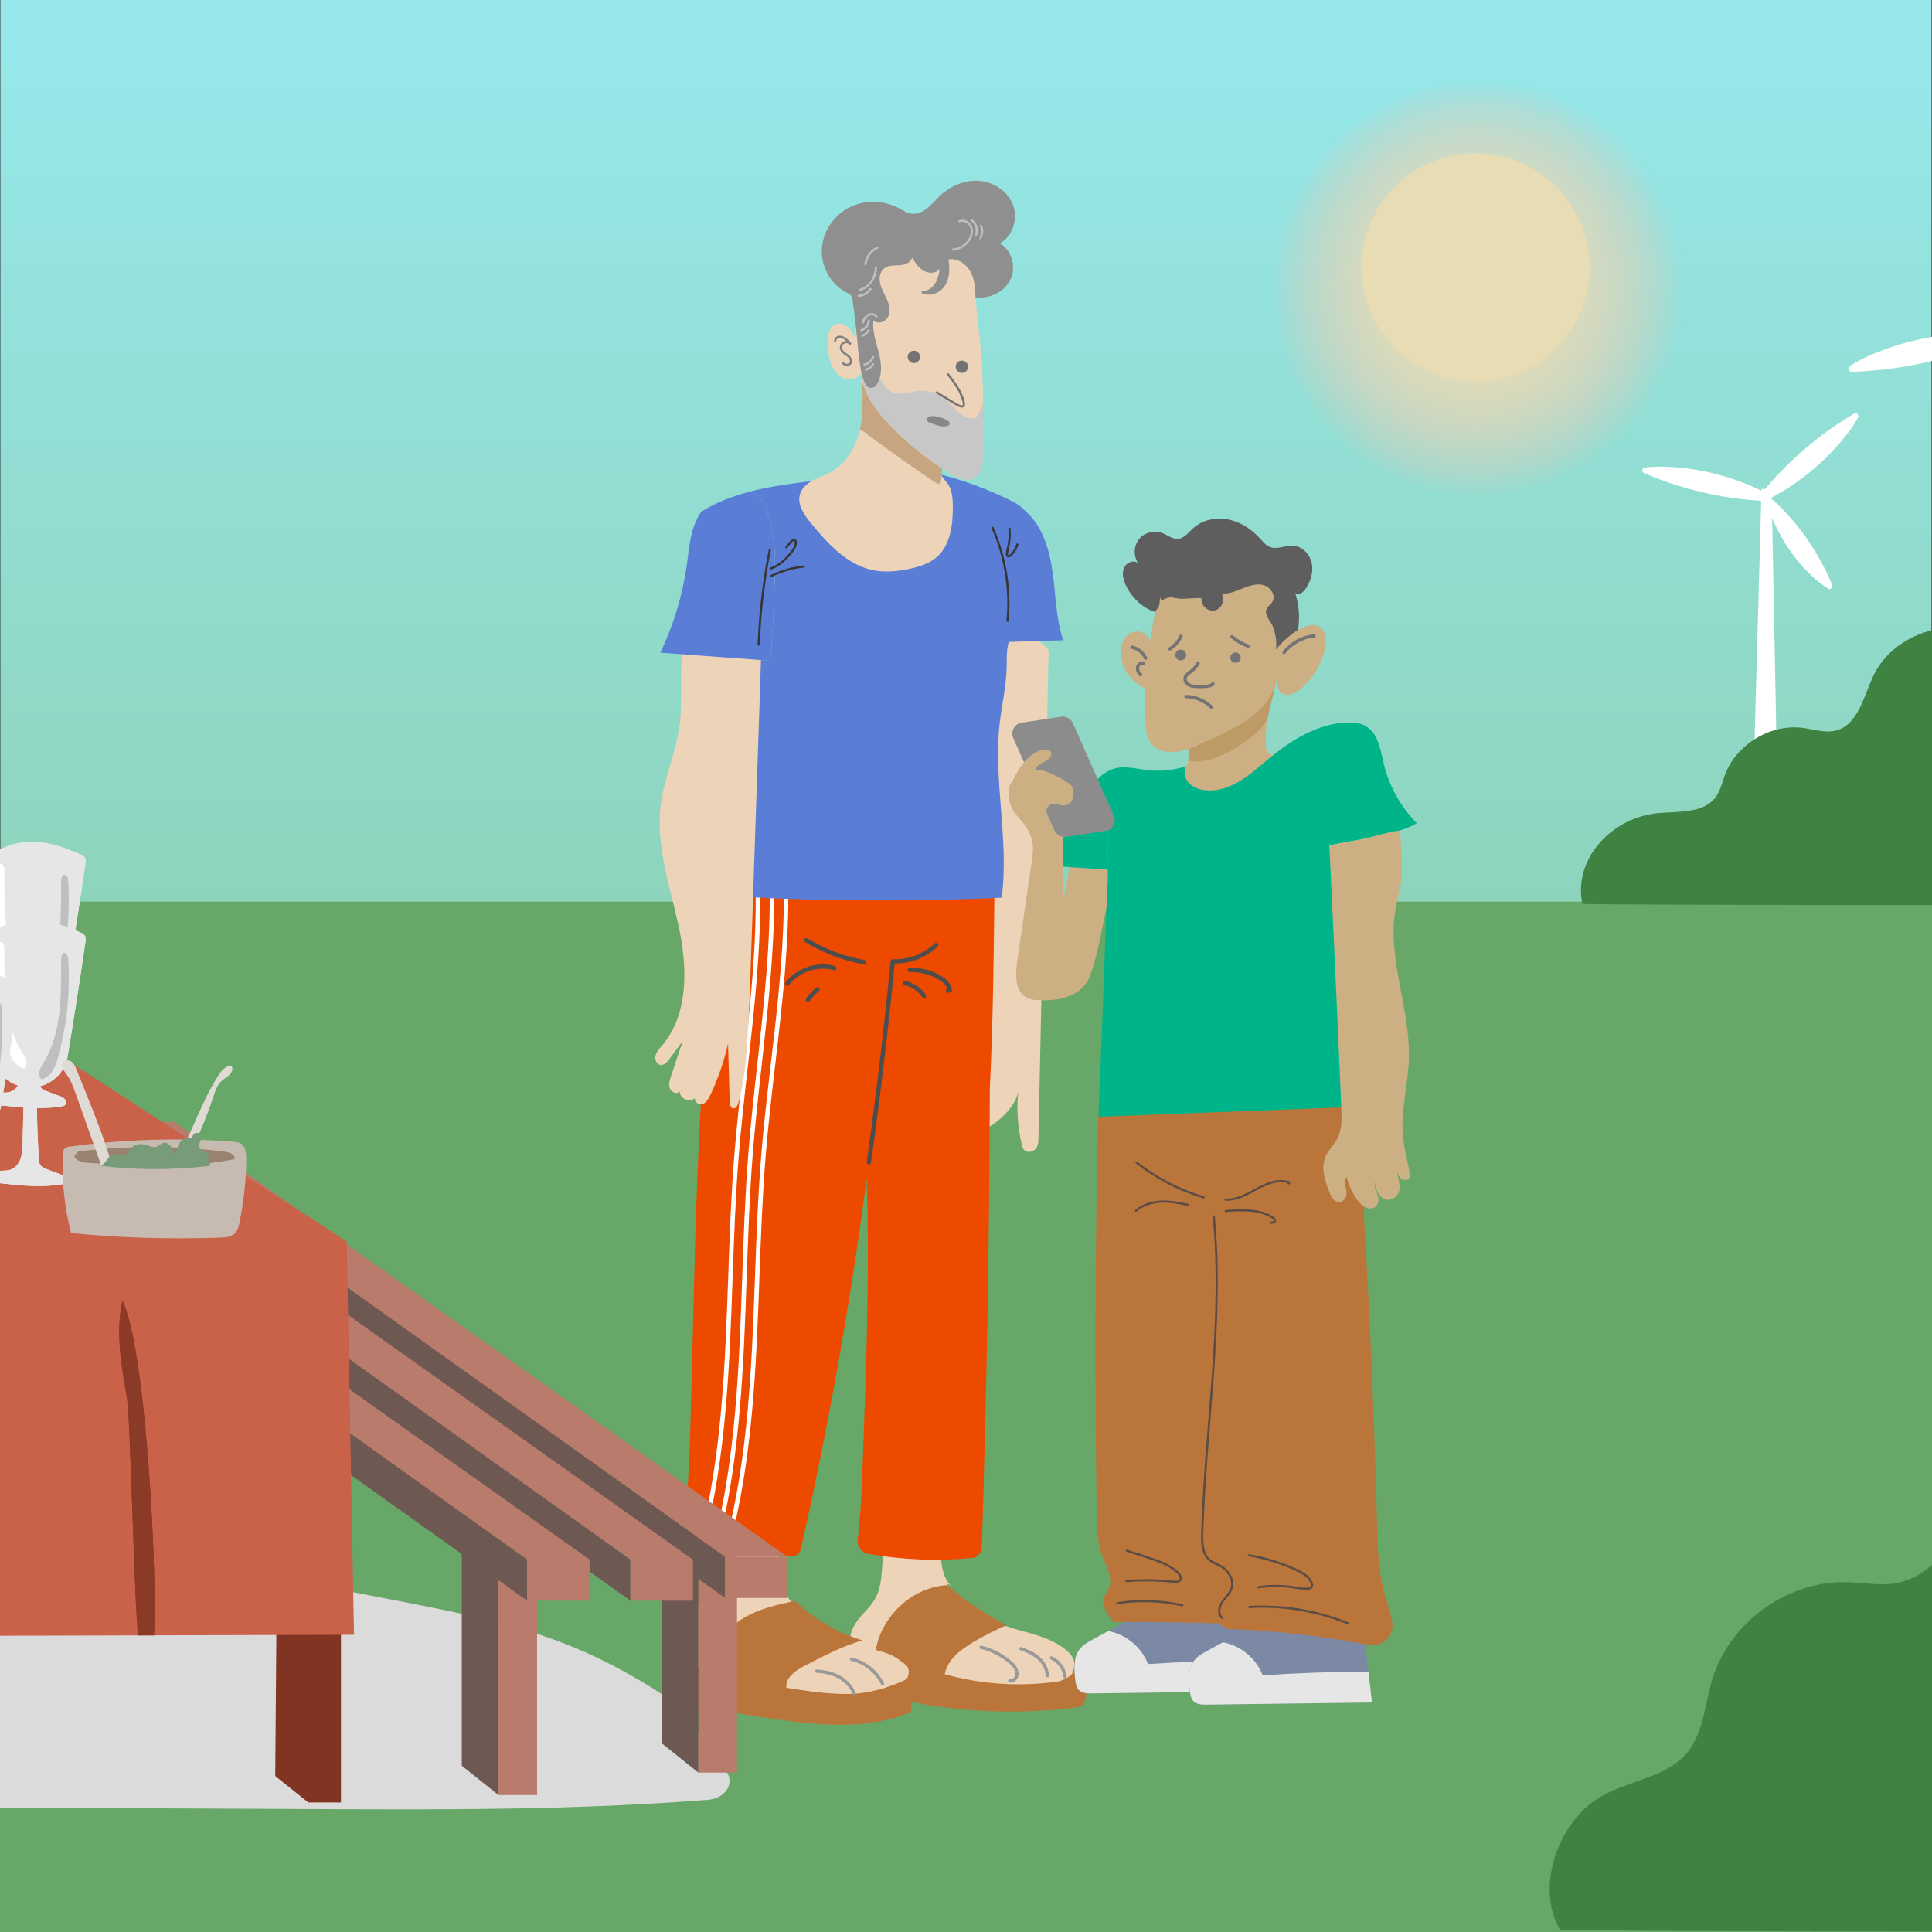 <svg xmlns="http://www.w3.org/2000/svg" xmlns:xlink="http://www.w3.org/1999/xlink" viewBox="0 0 1440 1440"><rect x="0" y="0" width="1440" height="1440" fill="#333333" stroke="none"/><defs><style>      .cls-1 {        fill: #dbdbdb;        mix-blend-mode: multiply;      }      .cls-1, .cls-2, .cls-3, .cls-4, .cls-5, .cls-6, .cls-7, .cls-8, .cls-9, .cls-10, .cls-11, .cls-12, .cls-13, .cls-14, .cls-15, .cls-16, .cls-17, .cls-18, .cls-19, .cls-20, .cls-21, .cls-22, .cls-23, .cls-24, .cls-25, .cls-26, .cls-27, .cls-28, .cls-29, .cls-30, .cls-31, .cls-32, .cls-33 {        stroke-width: 0px;      }      .cls-2 {        fill: url(#linear-gradient);      }      .cls-3 {        fill: url(#radial-gradient);      }      .cls-34, .cls-35, .cls-36, .cls-37, .cls-38, .cls-39, .cls-40, .cls-41, .cls-42, .cls-43, .cls-44 {        stroke-linecap: round;      }      .cls-34, .cls-35, .cls-40, .cls-41 {        stroke-width: 2.42px;      }      .cls-34, .cls-35, .cls-40, .cls-42 {        stroke: #737373;      }      .cls-34, .cls-36, .cls-37, .cls-38, .cls-39, .cls-40, .cls-41, .cls-42, .cls-43, .cls-44 {        fill: none;      }      .cls-34, .cls-38, .cls-39, .cls-42 {        stroke-miterlimit: 10;      }      .cls-35, .cls-36, .cls-37, .cls-40, .cls-41, .cls-43, .cls-44 {        stroke-linejoin: round;      }      .cls-35, .cls-13 {        fill: #ccaf83;      }      .cls-36 {        stroke: #4d4d4d;        stroke-width: 3.22px;      }      .cls-37 {        stroke: #363636;      }      .cls-37, .cls-38, .cls-39, .cls-42, .cls-43, .cls-44 {        stroke-width: 1.61px;      }      .cls-38 {        stroke: #5b4c46;      }      .cls-39 {        stroke: #485a89;      }      .cls-41 {        stroke: #999;      }      .cls-43 {        stroke: gray;      }      .cls-44 {        stroke: #bfbfbf;      }      .cls-45 {        isolation: isolate;      }      .cls-4 {        fill: #5e5e5e;      }      .cls-5 {        fill: #789c7a;      }      .cls-6 {        fill: #878787;      }      .cls-7 {        fill: #8a3a27;      }      .cls-8 {        fill: #6e5852;      }      .cls-9 {        fill: #5a7dd6;      }      .cls-10 {        fill: #408242;      }      .cls-11 {        fill: #c7a581;      }      .cls-12 {        fill: #c7c7c7;      }      .cls-14 {        fill: #e0dad5;      }      .cls-15 {        fill: #c96249;      }      .cls-16 {        fill: #c7bbb1;      }      .cls-17 {        fill: #bd9a66;      }      .cls-18 {        fill: #bfbfbf;      }      .cls-19 {        fill: #b87b6c;      }      .cls-20 {        fill: #ba763a;      }      .cls-21 {        fill: #8f8f8f;      }      .cls-22 {        fill: #737373;      }      .cls-23 {        fill: #998270;      }      .cls-24 {        fill: #8c8c8c;      }      .cls-25 {        fill: #7c89a5;      }      .cls-26 {        fill: #803421;      }      .cls-27 {        fill: #67a869;      }      .cls-28 {        fill: #fff;      }      .cls-29 {        fill: #ed4a00;      }      .cls-30 {        fill: #edd4b9;      }      .cls-31 {        fill: #e8dcb5;      }      .cls-32 {        fill: #e6e6e6;      }      .cls-33 {        fill: #00b48a;      }    </style><linearGradient id="linear-gradient" x1="719.98" y1="1446.75" x2="719.98" y2="15.98" gradientUnits="userSpaceOnUse"><stop offset="0" stop-color="#84bd86"></stop><stop offset="1" stop-color="#96e8eb"></stop></linearGradient><radialGradient id="radial-gradient" cx="772.52" cy="216.12" fx="772.52" fy="216.12" r="148.79" gradientTransform="translate(297.56 -13.88) scale(1.04 1.06)" gradientUnits="userSpaceOnUse"><stop offset="0" stop-color="#e8dcb5"></stop><stop offset=".18" stop-color="#e8dbb5" stop-opacity=".99"></stop><stop offset=".32" stop-color="#e8dab5" stop-opacity=".95"></stop><stop offset=".44" stop-color="#e8d9b5" stop-opacity=".87"></stop><stop offset=".55" stop-color="#e8d7b5" stop-opacity=".78"></stop><stop offset=".66" stop-color="#e8d4b5" stop-opacity=".65"></stop><stop offset=".77" stop-color="#e8d0b5" stop-opacity=".49"></stop><stop offset=".87" stop-color="#e8ccb5" stop-opacity=".3"></stop><stop offset=".96" stop-color="#e8c8b5" stop-opacity=".09"></stop><stop offset="1" stop-color="#e8c6b5" stop-opacity="0"></stop></radialGradient></defs><g class="cls-45"><g id="chapter_8" data-name="chapter 8"><rect class="cls-2" x=".29" width="1439.37" height="1439.31"></rect><rect class="cls-27" y="672" width="1440" height="768"></rect><g><path class="cls-30" d="M781.54,485.79c-2.51,120.94-5.03,241.89-7.54,362.83-.05,2.48-.15,5.1-1.71,7.23-1.56,2.14-5.14,3.5-7.7,2.2-1.94-.98-2.58-3.02-3.01-4.87-3.07-13.09-3.98-26.54-2.7-39.86-1.59,12.27-17.58,26.58-31.47,31.29,2.31-28.17,3.19-61.37-2.74-89.1-4.11-19.21-5.69-36.07-10.96-55.08-9.2-33.2-11.9-67.47-11.9-101.6,0-35.66,3.36-72.7,24.19-104.15,5.7-8.61,13.63-17.26,25.13-19.74,13.29-2.86,30.53,4.68,30.4,10.85Z"></path><g><path class="cls-30" d="M708.51,1181.58c-10.52-10.65-4.62-30.63-13.9-42.44-5.85-7.45-17.42-9.24-25.14-3.9-8.08,5.59-10.69,16.52-11.52,26.51-.83,9.99-.64,20.53-5.37,29.29-3.29,6.08-8.64,10.66-12.89,16.07-4.25,5.42-7.49,12.6-5.43,19.23,2.3,7.4,10.09,11.17,17.08,14.09,10.58,4.42,21.33,8.88,32.68,10.12,8.12.88,16.36.09,24.47,1.05,8.37.99,16.41,3.83,24.65,5.62,19.35,4.21,39.87,2.51,58.31-4.83,3.86-1.54,7.99-3.68,9.46-7.66,1.99-5.37-1.84-11.18-6.17-14.82-14.7-12.38-35.49-12.98-52.79-21.04-9.99-4.65-18.69-11.75-27.09-19-5.91-5.1-12.27-11.63-6.37-8.3Z"></path><path class="cls-20" d="M652.47,1231.36c3.88-26.56,27.56-48.58,53.62-49.86,13.45,11.78,28.34,21.82,44.21,29.79-8.75,3.74-17.25,8.08-25.43,12.98-9.19,5.51-18.74,12.84-20.72,23.6,27.52,7.63,56.54,9.48,84.76,5.39,3.42-.5,6.01-2.32,8.87-4.31,2.86-1.99,3.41-8.92,2.42-12.33,5.85,6.52,10.83,20.37,9.12,29.07-.34,1.74-.89,3.52-2.11,4.78-1.64,1.69-4.12,2.08-6.43,2.36-46.16,5.65-93.27,2.98-138.54-7.86-1.89-.45-3.87-.97-5.26-2.37-1.22-1.23-1.8-2.97-2.27-4.66-2.99-10.72-2.9-22.15-2.25-26.6Z"></path><path class="cls-30" d="M547.26,1132.32c-6.95,3.11-10.1,11.53-10.85,19.29-.74,7.76.18,15.75-1.81,23.27-5.04,18.99-26.37,28.51-34.8,46.19-1.67,3.49-2.74,7.83-.77,11.15.89,1.5,2.31,2.59,3.73,3.57,7.76,5.37,16.68,8.66,25.56,11.64,25.85,8.67,52.38,15.03,79.29,19.01,9.88,1.46,19.95,2.6,29.83,1.13,12.44-1.85,23.92-7.7,35.16-13.52,3.42-1.77,5.41-5.69,4.59-9.54-.64-2.99-2.56-3.85-4.02-5.11-12.1-10.44-26.03-9.48-40.97-14.74-16.03-5.64-30.5-15.91-41.33-29.32-4.45-5.52-8.38-11.74-9.79-18.76-2.36-11.72,2.42-24.58-2.22-35.55-3.03-7.17-10.12-12.33-17.7-12.89-7.58-.56-15.31,3.52-13.9,4.17Z"></path><path class="cls-20" d="M592.6,1193.28c-18.94,3.88-39.49,8.73-51.59,24.23-5.9,7.56-9.19,17.23-9.17,26.93-11.63-1.12-23.03-4.66-32.91-11.43-1.77-.85-2.81,2.11-2.65,4.11.51,6.68,1.03,13.36,1.54,20.03.15,1.92.32,3.93,1.33,5.56,1.33,2.16,3.83,3.2,6.18,4.04,16.57,5.93,34.01,8.74,51.36,11.41,40.03,6.15,85.03,13.93,122.38-2.14.21-6.11-.12-15.73-.07-22.86.01-1.51-1.52-2.5-2.84-1.83-13.19,6.68-29.42,11.09-43.83,11.25-15.49.17-30.89-2.21-46.21-4.6-.93-7.46,6.64-12.76,13.16-16.16,14.11-7.34,28.31-14.72,43.49-19.25-18.19-5.43-35.13-15.25-50.17-29.3Z"></path><path class="cls-29" d="M741.14,671.74c-.54,46.12-1.08,92.24-3.38,139.9-.37,113.85-2.35,227.69-5.98,341.47-.14,4.24-3.3,7.74-7.4,8.13-25.75,2.45-51.82,1.41-77.31-3.11-4.95-.88-8.39-5.59-7.77-10.72,2.32-19.24,3.04-38.66,3.75-58.05,2.6-70.32,5.2-140.73,2.96-211.06-12.08,92.3-28.36,184.03-48.75,274.77-.45,1.98-.98,4.11-2.51,5.39-1.82,1.53-4.44,1.37-6.79,1.1-14.89-1.65-29.71-3.76-44.48-6.31-1.09-.2-2.19-.38-3.28-.58-1.66-.29-3.32-.59-4.97-.9-1.09-.2-2.18-.4-3.27-.61-2.41-.44-4.82-.91-7.22-1.4-1.09-.21-2.17-.44-3.26-.66-2.7-.55-5.4-1.12-8.1-1.7-2.81-.61-4.69-3.35-4.28-6.28,4.68-33.03,5.15-66.57,6.07-99.96,2.98-108.35,4.03-224.58,16.78-332.16,1.8-15.15,5.32-44.81,12.08-58.39,6.75-13.58,19.66-22.94,26.68-26.56,29.76-15.32,69.18.31,102.37,2.53,18.35,1.23,36.86,5.37,52.67,15.05,5.35,3.28,10.56,7.42,13.16,13.25,2.31,5.21,2.29,11.15,2.22,16.88Z"></path><path class="cls-28" d="M540.2,1152.68c17.58-65.3,20.08-134.15,22.52-200.76,1.09-29.95,2.21-60.92,4.7-91.21,1.86-22.73,4.54-45.78,7.14-68.06,5.19-44.51,10.54-90.53,9.57-135.96l3.32-.08c.98,45.68-4.39,91.82-9.59,136.44-2.59,22.27-5.27,45.28-7.14,67.94-2.47,30.21-3.6,61.14-4.69,91.05-2.43,66.68-4.94,135.62-22.54,201.21"></path><path class="cls-28" d="M567.83,792.8c-2.47,22.22-5.02,45.21-6.8,67.83-2.36,30.16-3.43,61.05-4.48,90.91-2.3,66.36-4.7,134.96-21.33,200.23-1.09-.2-2.18-.4-3.27-.61,16.6-64.98,18.98-133.48,21.29-199.74,1.04-29.9,2.11-60.82,4.48-91.05,1.78-22.68,4.33-45.69,6.81-67.94,4.94-44.43,10.05-90.38,9.12-135.73l3.32-.08c.94,45.59-4.19,91.65-9.14,136.19Z"></path><path class="cls-28" d="M557.34,795.46c-2.47,21.94-5.02,44.63-6.8,66.96-2.36,29.77-3.43,60.24-4.48,89.72-2.3,65.49-4.7,133.18-21.33,197.62-1.09-.21-2.17-.44-3.26-.66,16.59-64.12,18.96-131.7,21.28-197.08,1.04-29.52,2.11-60.03,4.48-89.89,1.77-22.39,4.33-45.1,6.81-67.07,4.94-43.86,10.05-89.21,9.12-133.97l3.32-.08c.94,45-4.19,90.47-9.14,134.44Z"></path><path class="cls-36" d="M647.63,866.31c6.97-49.78,12.89-99.72,17.77-149.76,11.78.53,23.69-3.96,32.35-12.2"></path><path class="cls-36" d="M678.05,722.94c7.6-.26,15.27,1.64,21.92,5.43,3.8,2.16,7.56,5.44,8.02,9.88-.43,0-.86.01-1.29.02"></path><path class="cls-36" d="M688.7,742.29c-3.34-4.81-8.46-8.29-14.08-9.55"></path><path class="cls-36" d="M643.93,717.17c-15.12-2.78-29.76-8.34-43-16.36"></path><path class="cls-36" d="M621.82,721.57c-12.54-3.57-26.94,1.22-35.07,11.68"></path><path class="cls-36" d="M609.39,737.38c-2.77,2.21-5.22,4.86-7.23,7.82"></path><path class="cls-41" d="M634.62,1236.63c9.78,2.21,18.47,9.05,23.11,18.19"></path><path class="cls-41" d="M608.65,1245.6c5.69.25,11.42,1.42,16.47,4.14,5.05,2.72,9.38,7.08,11.49,12.52"></path><path class="cls-41" d="M731.26,1227.79c7.84,1.91,15.24,5.69,21.46,10.95,1.62,1.38,3.2,2.89,4.22,4.78,1.02,1.89,1.42,4.24.64,6.25-.79,2.01-2.96,3.48-5.01,3.01"></path><path class="cls-41" d="M760.84,1228.82c4.7,1.62,9.37,3.63,13.14,6.94,3.77,3.31,6.56,8.1,6.55,13.2"></path><path class="cls-41" d="M783.72,1235.72c5.46,2.39,9.48,7.95,10.14,14.02"></path></g><path class="cls-9" d="M792.38,477.23c-13.49.4-27,.82-40.5,1.21-.17.53-.32,1.06-.44,1.59-1.41,5.92-1,12.09-1.17,18.16-.36,13.65-3.57,27.05-5.12,40.61-4.95,43.37,7.15,87.48,1.44,130.28-76.65,3.42-153.48,2.69-228.15-2.92,5.35-58.94,7.19-118.21,5.5-177.38,16.76,1.23,33.51,2.45,50.27,3.68,1.35-16.38,2.16-33.15,2.89-49.92.94-21.4,1.64-43.54-6.18-63.49-1.52-3.88-3.48-7.79-6.82-10.28-1.56-1.16-3.3-1.92-5.13-2.38,1.16-.31,2.33-.59,3.5-.87,0,0,0,0,.02,0,13.62-3.25,27.77-5.12,41.76-6.89.41-.05.82-.11,1.23-.16.09,0,.17-.04.25-.06,0,0,.02,0,.03,0l2.36-.68c13.41,8.55,26.83,17.95,40.26,26.48,10.94,6.96,21.96,13.96,33.89,19.06,3.38,1.44,7.08,2.74,10.65,1.91,5.95-1.4,9-7.97,10.37-13.92,2.69-11.64,2.2-24-1.39-35.4-.23-.73-.47-1.45-.72-2.17,17.79,4.57,35.11,10.98,51.58,19.1,3.72,1.84,7.48,3.82,10.28,6.89.14.15.27.31.4.47,4.73,4.03,8.7,9.06,11.66,14.49,6.77,12.41,9.04,26.74,10.54,40.79,1.5,14.06,2.38,28.35,6.73,41.79Z"></path><path class="cls-30" d="M642.46,279.7c1.03,13.33,1.32,26.79-1.46,39.87-2.78,13.08-9.93,25.86-21.65,32.29-4.25,2.34-8.95,3.77-13.24,6.03-4.29,2.26-8.33,5.63-9.79,10.26-2.42,7.69,2.95,15.47,8.06,21.71,12.61,15.37,27.13,31.32,46.63,35.18,8.85,1.75,18.03.8,26.86-1.07,7.29-1.54,14.7-3.84,20.32-8.73,10.2-8.89,12.05-23.9,12-37.43-.02-6.17-.44-12.75-4.09-17.71-1.47-1.99-3.43-3.68-4.33-5.99-1.54-3.94.46-8.26,1.12-12.43,1.36-8.61-3.08-16.98-7.52-24.49-9.44-15.99-21.09-32.8-38.97-37.81-2.5-.7-5.19-1.15-7.69-.43s-4.02,2.95-6.26.76Z"></path><path class="cls-30" d="M569.92,410.48c-.77,23.24-1.56,46.49-2.33,69.73-.22,6.48-.43,12.95-.65,19.42-2.45,73.3-4.9,146.59-7.35,219.88-.75,22.1-1.49,44.2-3.34,66.23-1.04,12.26-2.43,24.58-5.93,36.37-.57,1.92-1.8,4.25-3.8,3.99-2.04-.26-2.6-2.91-2.65-4.97-.4-14.44-.82-28.89-1.22-43.33-2.97,13.25-7.42,26.17-13.24,38.43-1.35,2.86-3.12,5.97-6.17,6.79-2.94.78-6.5-2.57-5.03-5.04-3.22,4.42-12.16,1.05-11.39-4.5-2,2.44-6.37.76-7.52-2.17-1.14-2.94-.15-6.23.85-9.22,2.97-8.87,5.93-17.74,8.7-26.18-3.35,4.53-6.71,9.04-10.06,13.57-1.63,2.18-3.78,4.61-6.48,4.28-2.94-.36-4.47-4.04-3.76-6.93.71-2.89,2.88-5.15,4.81-7.41,20.07-23.57,19.06-58.4,12.56-88.67-6.49-30.27-17.41-60.64-13.4-91.34,2.53-19.37,10.93-37.59,13.75-56.93,1.72-11.78,1.33-23.72,1.33-35.65,0-3.44.03-6.88.15-10.31.23-6.17.75-12.31,1.48-18.44,1.77-14.85,4.77-29.57,7.76-44.23,2.08-10.2,4.24-20.59,9.41-29.63,5.18-9.03,13.98-16.63,24.35-17.61,5.7-.54,11.9,1.21,15.48,5.7,3.94,4.94,3.92,11.86,3.7,18.18Z"></path><path class="cls-9" d="M577.11,442.56c-.73,16.77-1.54,33.53-2.89,49.92-16.75-1.23-33.51-2.45-50.27-3.68-10.59-.77-21.19-1.56-31.78-2.33,9.89-20.66,16.57-42.83,19.74-65.51,1.16-8.32,1.86-16.74,4.1-24.83.98-3.53,2.29-7.04,3.98-10.31.65-1.24,1.35-2.44,2.14-3.6.59-.67,1.28-1.25,2.07-1.73,6.45-3.91,13.25-7.05,20.29-9.61,4.73-1.73,9.57-3.2,14.49-4.46,1.84.46,3.58,1.22,5.13,2.38,3.34,2.49,5.3,6.4,6.82,10.28,7.82,19.95,7.12,42.08,6.18,63.49Z"></path><g><path class="cls-11" d="M701.07,360.37c-.13.05-.27.09-.4.12-1.62.38-3.23-.61-4.61-1.55-17.59-12.01-35.15-24.12-51.98-37.16-.56-.43-2.94-1-3.21-1.59-.09-.19,2.04-4.67,2.04-26.88,0-3.62-.33-7.25-.61-10.87-.14-1.88-.3-3.83-.37-5.76,1.88.98,7.69,12.06,9.29,13.01,17.43,10.45,31.59,27.09,49.02,37.54,1.51.91,3.23,1.99,3.28,2.3.25,1.5.47,3,.65,4.51-1,5.81-1.91,11.63-2.2,17.52-.21,4.29-.45,6.01-.9,8.81Z"></path><path class="cls-30" d="M727.08,355.79c-5.5,3.76-12.95.63-18.66-2.8-16.87-10.12-32.35-22.55-45.87-36.84-8.16-8.61-15.84-18.49-19.13-29.68,0-.01,0-.02-.01-.03-.78-2.64-1.31-5.36-1.54-8.15-2.55,3.96-8.13,5.23-12.56,3.65-4.43-1.6-7.71-5.53-9.53-9.87-1.82-4.34-2.37-9.1-2.76-13.78-.29-3.34-.5-6.76.47-9.97.97-3.2,3.36-6.18,6.63-6.9,3.04-.67,6.26.74,8.49,2.92,2.23,2.17,3.65,5.03,4.96,7.86,1.4-11.52-.04-23.68-3.75-35.11-3.1-9.54-7.78-19.83-3.99-29.12,3.35-8.23,12.42-12.66,21.13-14.48,15.14-3.15,31.14-.6,45.32,5.56,6.49,2.82,11.4,8.19,17.57,11.67,8.37,4.71,12.43,15.37,12.92,24.18,1.1,19.52,2.34,26.3,4.15,44.8,1.34,13.64,1.71,27.34,1.75,41.05.04,12.97-.21,25.95-.21,38.9,0,5.91-.49,12.79-5.38,16.12Z"></path><path class="cls-44" d="M661.99,188.07c-6.81.52-12.8,6.48-13.34,13.3"></path><path class="cls-12" d="M727.08,355.79c-5.5,3.76-12.95.63-18.66-2.8-16.87-10.12-32.35-22.55-45.87-36.84-8.16-8.61-15.84-18.49-19.13-29.68,0-.01,0-.02-.01-.03-.5-2.13-.71-4.41.47-6.2,2.42-3.66,8.39-2.02,11.34,1.24,2.95,3.26,4.68,7.71,8.38,10.09,6.12,3.94,14.06.41,21.31-.29,6.82-.67,13.86,1.45,19.2,5.75,6.79,5.5,12.03,14.85,20.77,14.85.9,0,1.84-.13,2.59-.62,1.01-.65,1.53-1.82,2-2.92,1.06-2.52,2.13-5.04,3.2-7.57.04,12.97-.21,25.95-.21,38.9,0,5.91-.49,12.79-5.38,16.12Z"></path><circle class="cls-22" cx="681.16" cy="266" r="4.61"></circle><g><path class="cls-21" d="M639.82,263.15c-1.06-13.21-2.52-26.38-4.38-39.5-.15-1.08-.32-2.2-.93-3.1-.78-1.17-2.15-1.78-3.41-2.42-11.64-5.87-19.07-19-18.57-32.03.5-13.03,8.66-25.37,20.25-31.35,11.58-5.98,26.11-5.59,37.59.59,2.8,1.51,5.52,3.37,8.66,3.89,4.28.71,8.62-1.23,12.03-3.93s6.13-6.14,9.27-9.15c7.89-7.55,18.82-12.24,29.7-11.32,10.88.91,21.36,7.96,25.1,18.22,3.74,10.26-.38,23.17-10.01,28.32,9.12,4.95,12.5,17.72,7.95,27.05-4.55,9.33-15.72,14.53-26.01,13.17-.03-6.63-.58-13.52-3.83-19.31-3.25-5.78-9.85-10.15-16.36-8.91,1.36,7.16.96,15.18-3.57,20.89-3.67,4.63-10.68,6.72-15.86,4.53-.88-.37-.66-1.67.3-1.72,3.09-.18,6.17-1.93,8.17-4.38,2.79-3.41,3.89-7.89,4.51-12.25-2.68,3.49-8.2,3.55-12,1.34s-6.29-6.07-8.63-9.79c-.79,3.82-5.36,5.45-9.25,5.69-4.77.29-10.12-.34-13.23,4.22-1.34,1.96-1.81,4.36-1.66,6.73.37,5.57,3.59,10.1,5.68,15.06,1.68,4.01,2.58,8.75.56,12.6-2.02,3.85-7.9,5.66-10.86,2.47-.99,8.01,1.88,15.91,3.89,23.73,2.01,7.82,3.06,16.62-1.13,23.53-1.12,1.85-2.79,3.63-5.33,3.04-1.01-.23-1.91-.82-2.59-1.59-1.65-1.87-3.56-7.6-3.91-9.98-.95-6.56-1.75-9.54-2.14-14.32Z"></path><path class="cls-44" d="M653.85,184.78c-2.43.92-4.49,2.71-5.96,4.85s-2.4,4.63-2.95,7.17"></path><path class="cls-44" d="M652.92,199.54c-.23,3.57-1.27,7.13-3.27,10.1s-4.99,5.32-8.44,6.27"></path><path class="cls-44" d="M648.81,215.44c-1.94,2.94-5.34,4.87-8.87,5.02"></path><path class="cls-44" d="M653.21,235.9c-1.36-1.84-4.2-2.14-6.21-1.05-2.01,1.09-3.26,3.27-3.78,5.5"></path><path class="cls-44" d="M647.56,239.04c-.25,3.15-2.51,6.05-5.5,7.07"></path><path class="cls-44" d="M647.51,246.16c-1.1,1.92-2.9,3.43-4.98,4.19"></path><path class="cls-44" d="M650.65,266.11c-.93,2.8-3.42,5.02-6.31,5.63"></path><path class="cls-44" d="M650.77,271.55c-1.26,1.91-3.2,3.36-5.38,4.04"></path><path class="cls-44" d="M710.26,186.01c4.82-.33,9.42-3.04,12.04-7.1,1.91-2.95,2.76-6.79,1.39-10.02-1.37-3.23-5.39-5.35-8.6-3.94"></path><path class="cls-44" d="M727.27,175.69c.87-2,1.04-4.31.45-6.42-.58-2.11-1.9-4-3.68-5.28"></path><path class="cls-44" d="M730.7,177.44c1.59-2.76,1.77-6.29.46-9.2"></path></g><circle class="cls-22" cx="716.91" cy="273.34" r="4.61"></circle><path class="cls-42" d="M706.67,279.05c4.87,6.35,9.88,12.98,11.63,20.79.26,1.15.24,2.7-.87,3.1-.47.17-.99.05-1.46-.1-1.65-.52-3.15-1.44-4.64-2.34-4.38-2.67-8.76-5.34-13.15-8.02"></path><path class="cls-6" d="M706.91,314c-3.46-2.44-7.66-3.8-11.89-3.85-1-.01-2.04.06-2.9.56s-1.5,1.53-1.24,2.49c.27,1.03,1.37,1.58,2.37,1.97,1.53.61,3.08,1.15,4.66,1.64,2.69.83,5.6,1.47,8.28.61.62-.2,1.27-.53,1.49-1.14.35-.96-.38-2.02-.76-2.29Z"></path><path class="cls-43" d="M622.52,253.93c.01-1.41,1.28-2.58,2.66-2.85,1.38-.26,2.81.21,4.03.92,1.76,1.02,3.2,2.52,4.47,4.12-1.27-1.27-3.42-1.53-4.96-.61-1.54.92-2.31,2.95-1.79,4.67.46,1.49,1.72,2.59,3,3.49s2.66,1.73,3.56,3.01,1.18,3.16.16,4.34c-.66.75-1.73,1.06-2.72.95s-1.91-.61-2.68-1.25"></path></g><path class="cls-37" d="M750.99,462.7c2.21-23.56-1.68-47.67-11.2-69.33"></path><path class="cls-37" d="M573.75,409.93c-4.59,23.23-7.36,46.82-8.27,70.48"></path><path class="cls-37" d="M574.34,423.83c6.04-2.14,11.01-6.59,15.06-11.55,1.81-2.22,3.54-4.72,3.79-7.58.09-.96-.19-2.18-1.14-2.38-.73-.16-1.4.4-1.92.93-1.45,1.47-2.8,3.04-4.03,4.7"></path><path class="cls-37" d="M575.04,429.17c7.56-3.65,15.74-6,24.07-6.93"></path><path class="cls-37" d="M752.39,393.96c.39,3.96.2,7.98-.56,11.88-.43,2.22-1.05,4.41-1.32,6.66-.07.62-.09,1.33.35,1.78.78.8,2.12.04,2.89-.76,2.07-2.18,3.63-4.83,4.53-7.7"></path></g><g><g><path class="cls-25" d="M937.15,1260.57c-41.13.53-82.25,1.06-123.37,1.59-3.37.04-7.13-.05-9.55-2.42-2.12-2.07-2.55-5.27-2.86-8.21-.83-7.84-1.41-16.62,3.6-22.71,2.42-2.95,5.87-4.85,9.22-6.68,3.95-2.16,7.92-4.3,11.87-6.46,9.05-4.92,18.09-9.85,27.14-14.77,2.44-1.34,4.95-2.69,7.7-3.17,2.98-.51,6.04.03,9.02.58,14.27,2.64,28.54,5.27,42.82,7.91,7.05,1.3,14.36,2.71,18.9,6.28.96,8.32,1.91,16.64,2.86,24.96.88,7.7,1.77,15.4,2.65,23.09Z"></path><path class="cls-32" d="M937.15,1260.57c-41.13.53-82.25,1.06-123.37,1.59-3.37.04-7.13-.05-9.55-2.42-2.12-2.07-2.55-5.27-2.86-8.21-.83-7.84-1.41-16.62,3.6-22.71,2.42-2.95,5.87-4.85,9.22-6.68,3.95-2.16,7.92-4.3,11.87-6.46.93.19,1.86.42,2.78.65,12.05,3.11,22.37,12.32,26.82,23.96,25.94-1.7,51.94-2.64,77.94-2.83.29,0,.58,0,.89,0,.88,7.7,1.77,15.4,2.65,23.09Z"></path></g><g><path class="cls-25" d="M1022.61,1268.95c-41.13.53-82.25,1.06-123.37,1.59-3.37.04-7.13-.05-9.55-2.42-2.12-2.07-2.55-5.27-2.86-8.21-.83-7.84-1.41-16.62,3.6-22.71,2.42-2.95,5.87-4.85,9.22-6.68,3.95-2.16,7.92-4.3,11.87-6.46,9.05-4.92,18.09-9.85,27.14-14.77,2.44-1.34,4.95-2.69,7.7-3.17,2.98-.51,6.04.03,9.02.58,14.27,2.64,28.54,5.27,42.82,7.91,7.05,1.3,14.36,2.71,18.9,6.28.96,8.32,1.91,16.64,2.86,24.96.88,7.7,1.77,15.4,2.65,23.09Z"></path><path class="cls-32" d="M1022.61,1268.95c-41.13.53-82.25,1.06-123.37,1.59-3.37.04-7.13-.05-9.55-2.42-2.12-2.07-2.55-5.27-2.86-8.21-.83-7.84-1.41-16.62,3.6-22.71,2.42-2.95,5.87-4.85,9.22-6.68,3.95-2.16,7.92-4.3,11.87-6.46.93.19,1.86.42,2.78.65,12.05,3.11,22.37,12.32,26.82,23.96,25.94-1.7,51.94-2.64,77.94-2.83.29,0,.58,0,.89,0,.88,7.7,1.77,15.4,2.65,23.09Z"></path></g><path class="cls-20" d="M830.32,1209.09c-4.81-5.39-9.96-12.48-7.24-19.17.83-2.05,2.34-3.76,3.29-5.76,3.56-7.52-1.53-15.98-4.53-23.75-4-10.36-4.25-21.73-4.42-32.84-1.56-98.86-1.21-197.75,1.06-296.59,64.29-.87,128.54-4.29,192.56-10.24,7.56,105.78,12.71,211.72,15.44,317.74.39,15.23.76,30.62,4.47,45.4,2.05,8.16,5.11,16.5,6.68,24.77,1.98,10.4-7.33,19.42-17.73,17.39-34.02-6.67-68.57-10.62-103.22-11.81-2.89-.1-6.82-1.33-6.37-4.18-27.43-.77-54.86-1.53-79.99-.94Z"></path><path class="cls-38" d="M847.04,866.48c14.85,11.71,31.94,20.57,50.06,25.94"></path><path class="cls-38" d="M904.66,906.67c7.53,78.65-6.47,157.63-8.6,236.62-.19,7.07.18,15.19,5.7,19.61,2.19,1.75,4.92,2.66,7.39,3.98,6.07,3.24,10.82,10.31,8.79,16.88-1.26,4.07-4.75,7-7.1,10.55-2.36,3.55-3.26,9,.12,11.6"></path><path class="cls-38" d="M839.9,1155.83c5.94,1.84,11.86,3.77,17.75,5.78,7.35,2.51,14.9,5.31,20.44,10.76,1.37,1.35,2.67,3.37,1.77,5.07-.93,1.75-3.39,1.74-5.36,1.52-11.57-1.29-23.26-1.46-34.85-.51"></path><path class="cls-38" d="M832.8,1194.92c16.04-2.53,32.56-1.99,48.41,1.58"></path><path class="cls-38" d="M931,1159.26c12.49,2.06,24.68,5.88,36.11,11.31,4.56,2.17,9.44,5.14,10.64,10.04.14.57.22,1.18.04,1.74-.45,1.34-2.13,1.74-3.54,1.79-3.55.13-7.06-.6-10.58-1.12-8.58-1.26-17.34-1.25-25.91.05"></path><path class="cls-38" d="M931.13,1197.77c25.01-1.45,50.34,2.74,73.55,12.15"></path><path class="cls-38" d="M885.28,898.03c-6.57-1.49-13.27-2.74-20-2.41-6.73.34-13.55,2.39-18.61,6.84"></path><path class="cls-38" d="M913.41,894.11c8.24.55,15.86-3.92,23.13-7.84,7.27-3.93,15.62-7.55,23.55-5.24.38.11.83.34.81.73s-.84.22-.57-.06"></path><path class="cls-38" d="M913.6,902.67c11.8-.92,24.5-1.64,34.58,4.56,1.26.78,2.61,2.32,1.76,3.54-.79.41-1.7.57-2.58.46"></path><path class="cls-13" d="M982.89,575.47c-1.84,6.21-6.31,8.33-11.91,11.58-5.6,3.26-11.78,5.41-17.43,8.6-2.31,1.31-4.55,2.8-6.95,3.95-2.33,1.12-4.8,1.91-7.26,2.7-6,1.92-11.99,3.84-17.99,5.77-9,2.88-18.13,5.79-27.57,6.21-9.44.42-19.4-1.95-26.3-8.41-5.69-5.32-8.75-12.81-11.63-20.06-.29-.72,2.58-.65,3.25-.92,6.2-2.51,12.57-5.63,18.77-9.95,2.76-1.92,4.98-1.62,6.65-4.55.58-1.03.87-2.19,1.06-3.37.1-.55.16-1.11.23-1.67.54-4.5,1.08-9.01,1.62-13.5.03-.35.08-.69.12-1.04-5.81,3.23-13.69-.68-16.41-6.75-2.71-6.07-1.33-13.27-.34-12.11,4.38-12.5,13.44-23.29,24.99-29.76,11.55-6.48,25.49-8.57,38.43-5.79,6.51,1.4,13.52,4.79,15.38,11.18,0,.03,0,.04.02.07,1.31,4.59-.42,9.43-1.82,13.99-1.45,4.77-2.55,9.65-3.28,14.59-.93,6.23-1.28,12.56-1.05,18.86.07,1.87.23,3.84,1.29,5.38,1.36,1.95,10.47,4.55,12.76,5.18,10.92,3.03,14.46,6.77,25.37,9.8Z"></path><path class="cls-17" d="M951.86,505.16c-5.51,2.86-12.81,8.98-17.83,12.65-15.54,11.35-31.07,22.69-46.61,34.05-.54,4.5-1.08,9.01-1.62,13.5-.07.56-.13,1.12-.23,1.67,5.63,1,11.56.42,17.08-1.16,7.23-2.06,13.89-5.75,20.28-9.71,4.65-2.87,9.23-5.93,13.23-9.65,3.24-3.02,6.04-6.49,8.34-10.26"></path><path class="cls-13" d="M873.31,428.41c-11.54,14.08-13.01,32.1-16.29,50.01-.32-6.37-9.05-9.69-14.59-6.52s-7.69,10.3-7.08,16.66c1.01,10.67,8.56,20.17,18.26,24.72-.78,9.1-.72,18.28.19,27.36.46,4.54,1.2,9.26,3.86,12.97,3.66,5.12,10.4,7.32,16.69,7.05,6.29-.27,12.28-2.66,18.07-5.14,6.48-2.77,12.88-5.71,19.21-8.81,9.03-4.42,17.99-9.23,25.45-15.97,7.46-6.74,13.36-15.64,14.77-25.58-.14,4.04-.01,8.72,3.15,11.25,4.17,3.33,10.37.51,14.45-2.95,9.03-7.64,15.49-18.27,18.12-29.81,1.41-6.2.88-14.21-4.87-16.92-3.6-1.69-7.86-.54-11.52,1.01-7.3,3.08-13.97,7.66-19.47,13.37,5.52-15.93,10.8-34.44,1.94-48.78-8.87-14.34-27.81-17.88-44.53-20.05-5.47-.71-11.03-1.42-16.47-.53-9.67,1.58-20.48,9.26-19.34,16.66Z"></path><path class="cls-4" d="M864.64,443.79c.39,7.72,3.12-.21,10.58,1.77,6.56,1.73,13.51-.25,20.28.27-.74,5.27,4.85,10.37,10.03,9.14,5.18-1.23,7.89-8.29,4.87-12.67,5.39.66,10.64-1.64,15.67-3.7,5.02-2.06,10.56-3.96,15.79-2.48,5.23,1.48,9.31,7.84,6.5,12.49-1.27,2.1-3.67,3.47-4.48,5.79-1.2,3.43,1.54,6.81,3.45,9.9,3.1,5,4.66,14.08,3.66,19.87,4.18-5.28,9.89-10.58,16.51-14.71,1.47-9.61.65-18.34-2.14-27.65,1.89,2.34,5.63.06,7.37-2.39,3.99-5.61,6.37-12.7,5.03-19.45-1.34-6.75-7.02-12.82-13.9-13.25-5.87-.37-11.97,3.14-17.42.93-2.91-1.18-4.96-3.76-7.07-6.08-6.32-6.96-14.52-12.47-23.73-14.36-9.21-1.89-19.44.18-26.38,6.52-3.44,3.14-6.55,7.49-11.19,7.88-4.35.36-8.04-2.97-12.13-4.48-5.94-2.19-13.19-.13-17.08,4.86-3.9,4.99-4.14,12.52-.58,17.75-3.16-2.68-8.49-.62-10.31,3.1-1.82,3.72-.98,8.2.59,12.03,3.9,9.54,12.69,18.22,22.53,21.28,1.86-4.9,3.09,0,3.57-12.34Z"></path><circle class="cls-22" cx="880.06" cy="488.19" r="4.03"></circle><circle class="cls-22" cx="920.91" cy="490.18" r="3.88"></circle><path class="cls-34" d="M893.02,494.19c-1.25,2.37-2.98,4.44-5.05,6.02-1.93,1.48-4.37,2.9-4.68,5.41-.24,1.98,1.09,3.88,2.76,4.81s3.6,1.08,5.47,1.2c11.92.74,12.03-1.91,12.53-1.93"></path><path class="cls-34" d="M903.06,527.21c-5.04-4.98-12.03-7.93-19.12-8.06"></path><path class="cls-34" d="M930.26,481.62c-4.36-1.65-8.44-4.04-12.01-7.03"></path><path class="cls-34" d="M880.23,474.19c-1.72,3.93-4.7,7.3-8.39,9.49"></path><path class="cls-40" d="M853.89,490.6c-1.83-4.14-5.75-7.3-10.18-8.22"></path><path class="cls-35" d="M852.22,494.3c-1.3-.37-2.78.24-3.59,1.33s-.98,2.57-.64,3.88c.35,1.31,1.17,2.46,2.18,3.37"></path><path class="cls-40" d="M957.02,486.35c5.33-6.96,13.65-11.56,22.38-12.37"></path><path class="cls-39" d="M987.75,631.89c.82,30.36.75,60.74-.2,91.09"></path><path class="cls-39" d="M827.73,707.01c2.53-23.93,3.58-48.02,3.14-72.08"></path><path class="cls-39" d="M986.78,641.04c-4.15.02-8.18-2.77-9.61-6.67"></path><path class="cls-33" d="M884.16,571.16c-2.22,3.63-1.31,8.6,1.42,11.87,2.72,3.27,6.91,5.03,11.1,5.73,9.04,1.53,18.36-1.35,26.3-5.93s14.79-10.8,21.84-16.66c17.12-14.22,37.15-26.99,59.4-27.65,4.75-.14,9.69.33,13.79,2.72,9.21,5.34,10.87,17.58,13.34,27.93,3.97,16.68,12.6,32.22,24.65,44.42-10.9,6.18-23.47,8.6-35.78,10.92-9.81,1.85-19.61,3.7-29.42,5.55.15-3.39,1.16,16.83,1.31,13.44,1.18,3.1,38.88,180.68,38.88,180.68l-212.27,8.16s7.27-170.74,7.27-218.73c-7.74.2-15.48.4-23.22.6.94-11.91,6-23.46,14.11-32.24,3.63-3.92,7.97-7.37,13.07-8.95,8.42-2.61,17.42.16,26.18,1.1,9.1.97,18.4-.09,28.02-2.96Z"></path><path class="cls-24" d="M785.82,619.15l-30.59-69.01c-2.21-4.98.93-10.7,6.32-11.51l29.32-4.43c3.68-.56,7.28,1.42,8.78,4.82l30.59,69.01c2.21,4.98-.93,10.7-6.32,11.51l-29.32,4.43c-3.68.56-7.28-1.42-8.78-4.82Z"></path><path class="cls-13" d="M825.45,660.98c-.29,3.34-.14,13.17-.88,16.45-5.06,22.49-6.51,35.31-12.34,50.24-6.02,15.44-23.73,18.93-40.53,17.68-1.82-.14-3.65-.5-5.33-1.23-10.1-4.4-9.71-17.1-8.24-27.24,3.64-25.07,7.27-50.14,10.9-75.2.72-4.93,1.43-10.01.28-14.86-4.22-17.81-17.99-17.62-17.29-36.24.1-2.61.25-5.53,1.95-7.52l.31-.37c2.43-4.84,4.96-9.66,8.34-13.88,3.71-4.6,8.6-8.48,14.34-9.92,2.34-.58,5.4-.42,6.4,1.78.82,1.8-.34,3.93-1.86,5.2-2.97,2.5-7.43,3.33-9.37,6.69-.22.38-.39.76-.54,1.16,3.52-.07,7.4.75,11.67,2.81,11.84,5.72,16.69,7.76,16.89,13.83.04,1.32-.72,5.54-1.34,6.7-.86,1.58-2.85,2.8-4.62,3.11-4.13.72-7.3-1.83-10.53-.75-3.19,1.07-4.68,4.75-3.1,7.74,1.41,2.7,4.74,10.76,5.25,11.97,1.47,3.47,6.92,4.91,6.92,4.91,0,0-.67,29.2.04,46.02l4.42-23.99,21.33,1.62,7.13.48s.23,7.69-.22,12.81Z"></path><polygon class="cls-33" points="825.98 618.95 825.67 648.18 792.29 645.95 792.52 624.08 825.98 618.95"></polygon><path class="cls-13" d="M990.8,630.06s6.39,132,8.97,196.98c.3,7.5.52,15.31-3.29,22.12-2.31,4.13-5.99,7.68-8.08,11.89-4.52,9.13-.78,19.45,2.98,28.81,1.07,2.66,2.82,5.78,6.22,6.02,4.4.31,6.55-4.47,5.99-8.05-.56-3.59-2.23-7.52.1-10.59,1.55,6.31,4.46,12.39,8.54,17.89,2.42,3.25,6.67,6.69,11.01,5.34,4.03-1.25,4.77-5.75,3.74-9.19-1.03-3.44-3.14-6.85-2.35-10.33.51,6,3.73,13.96,11,13.23,4.88-.5,7.59-5.11,7.59-9.14s-1.74-7.98-1.63-12.01c.4,1.94.88,4,2.55,5.4,1.67,1.4,4.98,1.65,6.23-.02.68-.9.57-2.04.42-3.09-1.25-8.84-3.9-17.53-4.92-26.4-2.28-19.7,3.54-39.41,4.2-59.19.8-23.7-5.79-47.09-9.31-70.62-2.03-13.57-3.05-27.36-.74-40.9,1.31-7.66,3.67-15.2,4.48-22.9,1.22-11.63-1.27-37.82-.79-36.36-10.68,1.25-22.69,5.76-33.28,7.4-6.59,1.02-19.65,3.71-19.65,3.71Z"></path></g><path class="cls-1" d="M527.94,1341.44c-98.67,7.84-198.16,7.39-297.37,6.92-76.86-.36-153.71-.72-230.57-1.08v-171.73c23.13-.2,45.28-.41,66.21-.64,12.2-.13,24.43-.25,36.66-.26h.01c4.81,0,9.61,0,14.43.04h0c30.39.19,60.78,1.17,90.81,4.11,15.97,1.56,31.84,3.68,47.58,6.54h0c1.97.35,3.95.72,5.92,1.1,1.07.21,2.14.41,3.19.62,30.43,5.88,56.64,10.75,80.46,16.02,9.4,2.08,18.42,4.23,27.19,6.52,9.81,2.57,19.3,5.33,28.63,8.4,30.73,10.11,59.62,23.6,92.35,44.83,6.43,4.17,13.01,8.64,19.78,13.45-3.14-.52.8,6.57,7.4,16.17,5.77,8.38,13.57,18.69,20.48,27.52.32.4.6.81.86,1.22,5.41,8.67-1.65,19.27-14.03,20.25Z"></path><g><g><rect class="cls-19" x="371.53" y="1165.29" width="28.8" height="172.64"></rect><polygon class="cls-8" points="344.19 1316.07 344.19 1143.43 371.53 1165.29 371.53 1337.93 344.19 1316.07"></polygon></g><g><rect class="cls-19" x="520.51" y="1148.55" width="28.8" height="172.64"></rect><polygon class="cls-8" points="493.18 1299.32 493.18 1126.69 520.51 1148.55 520.51 1321.19 493.18 1299.32"></polygon></g><polygon class="cls-19" points="27.86 905.44 27.86 1078.08 0 1078.08 0 925.7 -.93 925.7 -.93 924.26 0 924.26 0 905.44 27.86 905.44"></polygon><g><rect class="cls-19" x="136.17" y="905.44" width="28.8" height="172.64"></rect><polygon class="cls-8" points="108.84 1056.22 108.84 883.58 136.17 905.44 136.17 1078.08 108.84 1056.22"></polygon></g><g><g><polygon class="cls-19" points="540.46 1160.41 83.41 836.21 129.95 836.21 587 1160.41 540.46 1160.41"></polygon><polygon class="cls-8" points="540.46 1191.03 85.92 866.84 85.92 836.21 540.46 1160.41 540.46 1191.03"></polygon><rect class="cls-19" x="540.46" y="1160.41" width="46.54" height="30.63"></rect></g><g><polygon class="cls-19" points="469.9 1162.43 12.86 838.24 59.4 838.24 516.45 1162.43 469.9 1162.43"></polygon><polygon class="cls-8" points="469.9 1193.06 15.36 868.86 15.36 838.24 469.9 1162.43 469.9 1193.06"></polygon><rect class="cls-19" x="469.9" y="1162.43" width="46.54" height="30.63"></rect></g><g><path class="cls-19" d="M439.46,1162.43h-46.54l-131.83-93.51-96.12-68.18-28.8-20.43-27.33-19.38-49.78-35.31-1.57-1.12h-.01L0,883.73v-1.53l-.5-.36c.17.02.33.04.5.06v-31.18l15.36,10.89.46.33,29.45,20.89h.01l1.96,1.4,53.78,38.14,3.28,2.33h.01l1.19.85,3.34,2.37,27.33,19.38,28.8,20.43,95.5,67.74,178.99,126.96Z"></path><polygon class="cls-8" points="392.92 1162.43 392.92 1193.06 371.53 1177.8 344.19 1158.3 261.66 1099.44 164.97 1030.47 136.17 1009.93 108.84 990.44 95.41 980.86 95.4 980.86 89.91 976.94 27.86 932.68 18.03 925.67 16.15 924.33 0 912.81 0 882.2 59.34 924.51 60.88 925.61 108.84 959.82 136.17 979.31 164.97 999.85 261.08 1068.4 392.92 1162.43"></polygon><rect class="cls-19" x="392.92" y="1162.43" width="46.54" height="30.63"></rect></g></g></g><g><polygon class="cls-26" points="205.17 1323.77 206.61 1134.85 254.12 1134.85 254.12 1343.46 229.82 1343.46 205.17 1323.77"></polygon><path class="cls-15" d="M258.42,925.35h-2.8l-44.64.06h-1.8s-.01.01-.01.01l-26.81.03h0l-14.23.02h-3.15l-27.24.04h-1.84l-27.05.04h-3.34l-10.63.02-33.99.04h-1.82s-31.2.05-31.2.05h-9.83s-18.03.04-18.03.04h-.93v-1.44h.93v-42.06l-.5-.36c.17.02.33.04.5.06v-82.26c-.26-.33-.51-.67-.75-1.02.27-1.81.52-3.62.75-5.44v-5.92h5.3s2.8-.01,2.8-.01h5.47s4.64-.01,4.64-.01l9.79-.02h7.23s8.26-.02,8.26-.02h1.58l4.69,3.04.07.06s.02,0,.02,0l5.65,3.65,65.25,42.26,18.31,11.86h0l.65.42,1.44.93,3.97,2.57,3.11,2.01,4.23,2.75s.01,0,.02.01l13.54,8.77,17.09,11.05h0s43.13,27.95,43.13,27.95l.07.04,32.09,20.78Z"></path><polygon class="cls-15" points="263.88 1218.47 254.13 1218.5 254.12 1218.5 205.97 1218.63 114.73 1218.88 114.72 1218.88 103.03 1218.92 11.68 1219.17 0 1219.2 0 925.7 -.93 925.7 -.93 924.26 0 924.26 11.22 924.31 16.15 924.33 27.86 924.38 57.48 924.5 57.49 924.5 59.34 924.51 93.59 924.66 104.3 924.7 104.31 924.7 108.83 924.72 108.84 924.72 134.92 924.83 134.93 924.83 136.17 924.84 136.78 924.84 164.97 924.96 167.41 924.97 167.42 924.97 181.75 925.03 181.76 925.03 208.78 925.14 208.79 925.14 210.61 925.15 210.62 925.15 255.6 925.34 258.42 925.35 258.46 927.36 258.46 927.37 259.06 959.7 259.06 959.71 259.08 960.82 259.44 980.13 259.64 990.74 260.05 1012.76 260.06 1013.59 260.47 1035.47 260.63 1043.8 261.08 1068.4 261.09 1068.92 261.66 1099.44 263.29 1187.06 263.88 1218.47"></polygon><path class="cls-7" d="M114.72,1218.88l-11.69.04c-2.67-14.9-5.79-162.72-8.46-177.62-4.25-23.74-8.49-48.22-3.35-71.79,17.91,35.84,26.37,209.44,23.5,249.37Z"></path><path class="cls-15" d="M258.42,925.35h-2.8l-44.64.06h-1.8s-.01.01-.01.01l-26.81.03h0l-14.23.02h-3.15l-27.24.04h-1.84l-27.05.04h-3.34l-10.63.02-33.99.04h-1.82s-31.2.05-31.2.05h-9.83s-18.03.04-18.03.04h-.93v-1.44h.93v-42.06l-.5-.36c.17.02.33.04.5.06v-82.26c-.26-.33-.51-.67-.75-1.02.27-1.81.52-3.62.75-5.44v-5.92h5.3s2.8-.01,2.8-.01h5.47s4.64-.01,4.64-.01l9.79-.02h7.23s8.26-.02,8.26-.02h1.58l4.69,3.04.07.06s.02,0,.02,0l5.65,3.65,65.25,42.26,18.31,11.86h0l.65.42,1.44.93,3.97,2.57,3.11,2.01,4.23,2.75s.01,0,.02.01l13.54,8.77,17.09,11.05h0s43.13,27.95,43.13,27.95l.07.04,32.09,20.78Z"></path><g><path class="cls-32" d="M63.39,639.47c-.72-1.36-2.22-2.07-3.62-2.69-10.73-4.7-21.96-8.79-33.66-9.33-8.85-.41-18.06,1.46-25.95,5.71-.06.03-.11.06-.16.1v68.93c-.09.04-.18.08-.26.14.08.58.16,1.16.26,1.74v37.45c1.13,1.47,2.4,2.82,3.8,4.03.24.22.48.42.73.62h0c2.32,1.9,4.96,3.42,7.82,4.48,1.77.67,3.63,1.16,5.55,1.45-.32,10.91-.59,22-.86,33.12h0c-.02.68-.04,1.34-.05,2.02-.05,1.92-.09,3.85-.14,5.78,0,.25,0,.5-.02.75-.02.79-.04,1.57-.07,2.36-.1,2.62-.31,5.24-.96,7.75-.14.55-.31,1.1-.5,1.64-.45,1.27-1.07,2.52-1.85,3.65-1.48,2.17-3.52,3.93-6.03,4.67-1.61.47-3.31.51-5,.57-.81.03-1.63.07-2.43.17v9.19c.29.03.58.06.87.1,5.53.63,11.08,1.24,16.63,1.62,3.37.24,6.74.39,10.11.42,6.18.07,12.33-.29,18.43-1.33.8-.13,1.62-.29,2.25-.8,1.29-1.06,1.09-3.22.02-4.51-1.06-1.29-2.7-1.92-4.27-2.51-2.89-1.08-5.79-2.15-8.68-3.23-2.04-.76-4.23-1.64-5.38-3.49-.07-.12-.14-.24-.2-.36-.7-1.34-.81-2.93-.88-4.44-.33-6-.65-12.01-.89-18.02-.48-11.78-.64-23.56.12-35.29,6.87-1.34,12.95-5.19,17.07-10.67,2.65-3.49,4.49-7.65,5.25-12.24.26-1.59.52-3.17.78-4.76.01-.01.01-.02,0-.03.01-.01.01-.02,0-.03.01-.01,0-.02,0-.02.01-.02.01-.03,0-.04.01-.01.01-.02,0-.03,1.7-10.25,3.35-20.47,4.96-30.73,2.6-16.51,5.1-33.03,7.5-49.57.21-1.46.4-3.04-.3-4.34Z"></path><path class="cls-18" d="M50.82,656.48c1.64,24.9-.99,50.07-7.74,74.09-1.9,6.77-5.29,14.53-12.21,15.81-1.7-1.53-2.02-4.15-1.44-6.37.58-2.21,1.9-4.15,3.1-6.1,13.73-22.36,12.89-50.31,13.01-76.55,0-1.83.16-3.94,1.64-5.03,1.48-1.08,3.41.55,3.65,4.15Z"></path><path class="cls-28" d="M17.91,746.37c-1.76-.32-3.28-1.06-4.62-2.09-3.93-3.05-6.17-8.65-7.6-13.71-.09-.31-.17-.63-.25-.94h0c-.77-2.78-1.48-5.57-2.13-8.38-.02-.07-.04-.13-.04-.2-.85-3.6-1.6-7.23-2.25-10.87-.37-2.03-.71-4.07-1.01-6.11-.1-.58-.18-1.16-.26-1.74.08-.06.17-.1.26-.14v-50.03c.53-.25,1.09-.2,1.6.18,1.48,1.08,1.63,3.19,1.64,5.02.05,10.59-.06,21.45.7,32.12,1.11,15.76,4.12,31.09,12.31,44.43.76,1.24,1.57,2.47,2.21,3.77.37.75.68,1.52.89,2.33.58,2.21.26,4.83-1.44,6.36Z"></path><path class="cls-32" d="M63.39,639.47c-.72-1.36-2.22-2.07-3.62-2.69-10.73-4.7-21.96-8.79-33.66-9.33-8.85-.41-18.06,1.46-25.95,5.71-.06.03-.11.06-.16.1v68.93c-.09.04-.18.08-.26.14.08.58.16,1.16.26,1.74v37.45c1.13,1.47,2.4,2.82,3.8,4.03.24.22.48.42.73.62h0c2.32,1.9,4.96,3.42,7.82,4.48,1.77.67,3.63,1.16,5.55,1.45-.32,10.91-.59,22-.86,33.12h0c-.02.68-.04,1.34-.05,2.02-.05,1.92-.09,3.85-.14,5.78,0,.25,0,.5-.02.75-.02.79-.04,1.57-.07,2.36-.1,2.62-.31,5.24-.96,7.75-.14.55-.31,1.1-.5,1.64-.45,1.27-1.07,2.52-1.85,3.65-1.48,2.17-3.52,3.93-6.03,4.67-1.61.47-3.31.51-5,.57-.81.03-1.63.07-2.43.17v9.19c.29.03.58.06.87.1,5.53.63,11.08,1.24,16.63,1.62,3.37.24,6.74.39,10.11.42,6.18.07,12.33-.29,18.43-1.33.8-.13,1.62-.29,2.25-.8,1.29-1.06,1.09-3.22.02-4.51-1.06-1.29-2.7-1.92-4.27-2.51-2.89-1.08-5.79-2.15-8.68-3.23-2.04-.76-4.23-1.64-5.38-3.49-.07-.12-.14-.24-.2-.36-.7-1.34-.81-2.93-.88-4.44-.33-6-.65-12.01-.89-18.02-.48-11.78-.64-23.56.12-35.29,6.87-1.34,12.95-5.19,17.07-10.67,2.65-3.49,4.49-7.65,5.25-12.24.26-1.59.52-3.17.78-4.76.01-.01.01-.02,0-.03.01-.01.01-.02,0-.03.01-.01,0-.02,0-.02.01-.02.01-.03,0-.04.01-.01.01-.02,0-.03,1.7-10.25,3.35-20.47,4.96-30.73,2.6-16.51,5.1-33.03,7.5-49.57.21-1.46.4-3.04-.3-4.34Z"></path><path class="cls-18" d="M50.82,656.48c1.64,24.9-.99,50.07-7.74,74.09-1.9,6.77-5.29,14.53-12.21,15.81-1.7-1.53-2.02-4.15-1.44-6.37.58-2.21,1.9-4.15,3.1-6.1,13.73-22.36,12.89-50.31,13.01-76.55,0-1.83.16-3.94,1.64-5.03,1.48-1.08,3.41.55,3.65,4.15Z"></path><path class="cls-28" d="M18.46,737.68c-.16.21-.34.42-.55.6-1.33-.25-2.54-.73-3.62-1.4-2.12-1.31-3.79-3.33-5.12-5.67-1.55-2.7-2.66-5.81-3.48-8.74-.89-3.15-1.7-6.33-2.43-9.52-.85-3.6-1.6-7.22-2.25-10.86-.37-2.04-.71-4.07-1.01-6.12v-51.91c.53-.24,1.09-.19,1.6.18,1.48,1.08,1.63,3.19,1.64,5.03.06,13.18-.12,26.79,1.42,39.91,1.53,12.99,4.75,25.5,11.59,36.63,1.2,1.95,2.52,3.89,3.1,6.1.51,1.95.32,4.21-.89,5.77Z"></path></g><g><path class="cls-32" d="M63.39,697.6c-.72-1.36-2.22-2.07-3.62-2.69-1.19-.52-2.38-1.03-3.58-1.53-1.93-.81-3.87-1.59-5.83-2.32-1.82-.68-3.65-1.31-5.5-1.9-6.1-1.93-12.36-3.28-18.75-3.58-7.21-.33-14.67.84-21.45,3.6-.24.09-.48.19-.72.3-1.29.54-2.55,1.15-3.78,1.81-.05.03-.11.06-.16.09v10.81c-.09.04-.18.08-.26.14.08.58.16,1.16.26,1.74v89.11c-.23,1.82-.48,3.63-.75,5.44.24.35.49.69.75,1.02,1.21,1.58,2.59,3.03,4.12,4.31,2.71,2.3,5.87,4.09,9.34,5.22,1.43.47,2.92.83,4.45,1.06-.15,5.06-.29,10.15-.41,15.26-.12,4.24-.22,8.49-.33,12.75,0,.42-.02.84-.03,1.27-.01.57-.03,1.15-.05,1.73-.08,3.55-.16,7.1-.25,10.66-.08,3.37-.18,6.8-1.02,10.04-.13.53-.28,1.05-.46,1.56,0,.05-.03.1-.05.15-1.32,3.73-4.07,7.19-7.88,8.31-2.39.71-4.96.45-7.43.75v9.19c12.07,1.39,24.27,2.7,36.33,1.92,2.99-.19,5.97-.5,8.94-.99h.01c.25-.03.51-.08.76-.12.36-.06.73-.12,1.08-.23.42-.12.83-.29,1.17-.57,1.29-1.06,1.09-3.22.02-4.51-.42-.51-.94-.92-1.5-1.27-.85-.52-1.83-.89-2.77-1.24-2.89-1.08-5.79-2.15-8.68-3.23-2.04-.76-4.23-1.64-5.38-3.49-.88-1.41-1-3.15-1.08-4.8-.26-4.75-.52-9.51-.73-14.27-.03-.6-.06-1.19-.08-1.78-.13-3.03-.25-6.06-.33-9.08-.11-4.11-.17-8.22-.15-12.33.02-5.29.18-10.57.52-15.85.56-.11,1.11-.23,1.65-.38,7.22-1.86,13.41-6.52,17.17-12.9,1.19-2,2.13-4.17,2.79-6.48,0-.02.02-.04.02-.06.29-1.01.52-2.04.69-3.09,4.69-28.36,9.11-56.76,13.24-85.21.21-1.46.4-3.04-.3-4.34Z"></path><path class="cls-18" d="M50.82,714.61c1.64,24.9-.99,50.07-7.74,74.09-1.9,6.77-5.29,14.53-12.21,15.81-1.7-1.53-2.02-4.15-1.44-6.37s1.9-4.15,3.1-6.1c13.73-22.36,12.89-50.31,13.01-76.55,0-1.83.16-3.94,1.64-5.03,1.48-1.08,3.41.55,3.65,4.15Z"></path><path class="cls-28" d="M17.91,804.5c-.74-.14-1.44-.35-2.1-.62-4.97-2.06-7.8-7.79-9.56-13.32-.2-.63-.39-1.25-.56-1.86-.14-.48-.27-.97-.39-1.45-1.42-5.17-2.65-10.39-3.67-15.65v-.02c-.62-3.12-1.16-6.24-1.63-9.38v-51.92c.33-.15.68-.19,1.01-.1.2.05.4.14.59.28,1.48,1.09,1.63,3.2,1.64,5.03,0,1.85,0,3.7.02,5.56,0,2.56.01,5.14.04,7.72.04,5.59.16,11.21.5,16.78.62,10.13,1.95,20.1,4.86,29.52,1.3,4.18,2.91,8.25,4.91,12.17.82,1.63,1.71,3.23,2.68,4.8.2.33.41.65.61.98.57.91,1.13,1.83,1.6,2.79.37.75.68,1.52.89,2.33.58,2.21.26,4.83-1.44,6.36Z"></path><path class="cls-32" d="M63.39,697.6c-.72-1.36-2.22-2.07-3.62-2.69-1.19-.52-2.38-1.03-3.58-1.53-1.93-.81-3.87-1.59-5.83-2.32-1.82-.68-3.65-1.31-5.5-1.9-6.1-1.93-12.36-3.28-18.75-3.58-7.21-.33-14.67.84-21.45,3.6-.24.09-.48.19-.72.3-1.29.54-2.55,1.15-3.78,1.81-.05.03-.11.06-.16.09v10.81c-.09.04-.18.08-.26.14.08.58.16,1.16.26,1.74v89.11c-.23,1.82-.48,3.63-.75,5.44.24.35.49.69.75,1.02,1.21,1.58,2.59,3.03,4.12,4.31,2.71,2.3,5.87,4.09,9.34,5.22,1.43.47,2.92.83,4.45,1.06-.15,5.06-.29,10.15-.41,15.26-.12,4.24-.22,8.49-.33,12.75,0,.42-.02.84-.03,1.27-.01.57-.03,1.15-.05,1.73-.08,3.55-.16,7.1-.25,10.66-.08,3.37-.18,6.8-1.02,10.04-.13.53-.28,1.05-.46,1.56,0,.05-.03.1-.05.15-1.32,3.73-4.07,7.19-7.88,8.31-2.39.71-4.96.45-7.43.75v9.19c12.07,1.39,24.27,2.7,36.33,1.92,2.99-.19,5.97-.5,8.94-.99h.01c.25-.03.51-.08.76-.12.36-.06.73-.12,1.08-.23.42-.12.83-.29,1.17-.57,1.29-1.06,1.09-3.22.02-4.51-.42-.51-.94-.92-1.5-1.27-.85-.52-1.83-.89-2.77-1.24-2.89-1.08-5.79-2.15-8.68-3.23-2.04-.76-4.23-1.64-5.38-3.49-.88-1.41-1-3.15-1.08-4.8-.26-4.75-.52-9.51-.73-14.27-.03-.6-.06-1.19-.08-1.78-.13-3.03-.25-6.06-.33-9.08-.11-4.11-.17-8.22-.15-12.33.02-5.29.18-10.57.52-15.85.56-.11,1.11-.23,1.65-.38,7.22-1.86,13.41-6.52,17.17-12.9,1.19-2,2.13-4.17,2.79-6.48,0-.02.02-.04.02-.06.29-1.01.52-2.04.69-3.09,4.69-28.36,9.11-56.76,13.24-85.21.21-1.46.4-3.04-.3-4.34Z"></path><path class="cls-18" d="M50.82,714.61c1.64,24.9-.99,50.07-7.74,74.09-1.9,6.77-5.29,14.53-12.21,15.81-1.7-1.53-2.02-4.15-1.44-6.37s1.9-4.15,3.1-6.1c13.73-22.36,12.89-50.31,13.01-76.55,0-1.83.16-3.94,1.64-5.03,1.48-1.08,3.41.55,3.65,4.15Z"></path><path class="cls-28" d="M18.46,795.81c-.16.22-.35.42-.55.6-.39-.07-.77-.17-1.14-.28-4.04-1.23-6.77-4.78-8.67-8.88-.36-.74-.68-1.51-.97-2.28-.56-1.45-1.04-2.93-1.44-4.37-1.55-5.54-2.89-11.14-4-16.78v-.02c-.64-3.22-1.21-6.45-1.69-9.7v-50.03c-.1-.58-.18-1.16-.26-1.74.08-.06.17-.1.26-.14.33-.16.68-.19,1.01-.1.2.05.4.14.59.28,1.48,1.08,1.63,3.19,1.64,5.03,0,1.84,0,3.69.02,5.55,0,2.75.01,5.52.04,8.3.02,2.52.06,5.05.13,7.58.16,5.82.47,11.62,1.1,17.34h0c.88,8.04,2.39,15.91,4.97,23.39,1.73,4.99,3.93,9.8,6.74,14.38.26.43.53.85.8,1.28h0c.41.67.81,1.34,1.16,2.02.48.9.88,1.82,1.14,2.8.51,1.95.32,4.21-.89,5.77Z"></path></g><g><path class="cls-32" d="M13.81,734.34c-.72-1.36-2.22-2.07-3.62-2.69-.34-.15-.68-.3-1.02-.44-1.24-.54-2.48-1.06-3.73-1.58h0c-.67-.27-1.33-.54-2-.8-.04-.02-.09-.04-.13-.06-1.09-.43-2.19-.85-3.3-1.25v65.66c-.23,1.82-.48,3.63-.75,5.44.24.35.49.69.75,1.02v27.92c.37-1.18.66-2.41.87-3.67v-.02c.53-3.15,1.04-6.31,1.56-9.46.57-3.49,1.13-6.98,1.69-10.46.72-4.46,1.43-8.92,2.13-13.39.18-1.1.35-2.2.52-3.31l.36-2.28c.52-3.3,1.03-6.6,1.53-9.9.29-1.84.57-3.67.85-5.51.96-6.3,1.91-12.61,2.85-18.91.31-2.13.62-4.25.93-6.37.28-1.87.55-3.73.82-5.6.09-.59.17-1.2.18-1.8.04-.89-.06-1.76-.48-2.54Z"></path><path class="cls-18" d="M1.63,771.58v.02c-.13,5.24-.46,10.45-.97,15.66h-.01c-.19,1.98-.4,3.95-.65,5.92v-45.52c.64.74,1.12,1.99,1.24,3.69.28,4.14.43,8.3.45,12.45v.02c.04,2.59.01,5.18-.06,7.76Z"></path><path class="cls-32" d="M13.81,734.34c-.72-1.36-2.22-2.07-3.62-2.69-.34-.15-.68-.3-1.02-.44-1.24-.54-2.48-1.06-3.73-1.58h0c-.67-.27-1.33-.54-2-.8-.04-.02-.09-.04-.13-.06-1.09-.43-2.19-.85-3.3-1.25v65.66c-.23,1.82-.48,3.63-.75,5.44.24.35.49.69.75,1.02v27.92c.37-1.18.66-2.41.87-3.67v-.02c.53-3.15,1.04-6.31,1.56-9.46.57-3.49,1.13-6.98,1.69-10.46.72-4.46,1.43-8.92,2.13-13.39.18-1.1.35-2.2.52-3.31l.36-2.28c.52-3.3,1.03-6.6,1.53-9.9.29-1.84.57-3.67.85-5.51.96-6.3,1.91-12.61,2.85-18.91.31-2.13.62-4.25.93-6.37.28-1.87.55-3.73.82-5.6.09-.59.17-1.2.18-1.8.04-.89-.06-1.76-.48-2.54Z"></path><path class="cls-18" d="M1.63,771.58v.02c-.13,5.24-.46,10.45-.97,15.66h-.01c-.19,1.98-.4,3.95-.65,5.92v-45.52c.64.74,1.12,1.99,1.24,3.69.28,4.14.43,8.3.45,12.45v.02c.04,2.59.01,5.18-.06,7.76Z"></path></g><path class="cls-7" d="M114.72,1218.88l-11.69.04c-2.67-14.9-5.79-162.72-8.46-177.62-4.25-23.74-8.49-48.22-3.35-71.79,17.91,35.84,26.37,209.44,23.5,249.37Z"></path><g><path class="cls-16" d="M52.94,919.05c-4.91-19.17-6.96-39.07-6.04-58.84.06-1.21.14-2.48.82-3.49,1.06-1.59,3.19-1.99,5.08-2.24,39.81-5.31,80.17-6.53,120.22-3.64,2.44.18,5.02.42,6.98,1.87,3.21,2.38,3.57,6.97,3.55,10.96-.1,16.1-1.83,32.19-5.14,47.95-.56,2.66-1.23,5.44-3.09,7.42-2.73,2.92-7.17,3.28-11.17,3.41-37.24,1.28-74.56.27-111.21-3.41Z"></path><path class="cls-23" d="M58.47,858.23c36.34-4.49,73.25-4.41,109.57.23,3.29.42,7.61,2.3,6.76,5.5-35.68,7.11-72.48,4.96-108.8,2.79-4.17-.25-9.22-1.12-10.67-5.03.77-.92,1.54-1.83,3.14-3.49Z"></path><path class="cls-14" d="M75.33,868.44c-6.21-17.51-12.43-35.02-18.64-52.53-1.92-5.42-3.9-10.93-7.35-15.53-1.93-2.56-4.4-5.92-2.59-8.57,1.38-2.02,4.6-1.91,6.54-.43,1.95,1.48,2.94,3.86,3.86,6.13,2.19,5.45,4.38,10.91,6.58,16.36,7.34,18.25,14.69,36.55,19.92,55.52-2.13-.16-4.25-.31-8.32-.96Z"></path><path class="cls-14" d="M172.49,794.7c-3.79-.74-6.98,2.75-9.11,5.97-14.44,21.8-21.2,47.97-35.68,69.75,2.01-.11,4.01-.21,6.02-.32.59-.03,1.2-.07,1.7-.38.5-.31.81-.84,1.11-1.35,9.14-16.04,16.64-33,22.35-50.55,1.4-4.31,2.82-8.87,6.13-11.97,2.79-2.62,6.94-4.27,8.01-7.94.36-1.23.13-3.08-.53-3.21Z"></path><path class="cls-5" d="M73.62,868.69c2.35.3,4.32-1.69,5.7-3.61s2.83-4.13,5.14-4.64c2.66-.58,5.42,1.37,8.05.66,2.87-.77,4.01-4.18,6.2-6.19,3.38-3.1,8.77-2.43,13-.65,1.13.48,2.3,1.03,3.52.94,2.53-.17,4.2-2.92,6.68-3.43,1.98-.41,4.03.76,5.22,2.39,1.19,1.64,1.69,3.66,2.1,5.64.62.03,1.24.06,1.86.1.66-3.23,1.39-6.61,3.51-9.14,2.12-2.53,6.09-3.84,8.8-1.96-.54-1.94.94-4.17,2.94-4.43,1.99-.26,4,1.53,3.97,3.54-.03,2.4-2.47,4.44-2.02,6.8.3,1.56,1.77,2.6,3.18,3.33s2.98,1.4,3.83,2.75.38,3.61-1.19,3.85c.81.42,1.65.87,2.16,1.62s.53,1.92-.19,2.47c-.39.29-.89.36-1.37.41-27.52,3.12-55.41,3-81.08-.45Z"></path></g></g><g><path class="cls-28" d="M1440,251.08v17.97c-19.58,4.74-39.66,7.46-59.8,8.08-2.39.08-3.41-3.04-1.42-4.37,4.81-3.22,10.07-5.78,15.39-8.08,14.67-6.34,30.09-10.9,45.83-13.6Z"></path><g><polygon class="cls-28" points="1307.5 560.94 1312.92 364.41 1320.43 364.41 1324.23 560.94 1307.5 560.94"></polygon><path class="cls-28" d="M1318.41,368.57c-23.77-12.7-50.49-19.84-77.43-20.68-5.07-.16-10.18-.09-15.18.66-2.07.31-2.42,3.16-.5,3.99,27.77,12.02,57.68,19.08,87.9,20.71,1.6.09,3.34.12,4.63-.84s1.58-3.31.58-3.85Z"></path><path class="cls-28" d="M1314.19,374.07c24.27-11.71,45.79-29.09,62.34-50.36,3.11-4,6.08-8.17,8.41-12.66.97-1.86-1.12-3.82-2.93-2.76-26.08,15.35-49.41,35.35-68.54,58.8-1.01,1.24-2.07,2.63-2.05,4.23.01,1.6,1.74,3.23,2.77,2.74Z"></path><path class="cls-28" d="M1316.67,374.75c7.12,22.34,19.59,41.89,36.14,56.65,3.11,2.77,6.4,5.4,10.04,7.43,1.51.84,3.52-1.19,2.82-2.85-10.08-23.9-24.63-45.06-42.76-62.15-.96-.91-2.05-1.84-3.46-1.77s-3.08,1.75-2.78,2.69Z"></path></g><path class="cls-10" d="M1440,469.7v204.93c-129.87-.07-260.84-.46-260.61-.94-6.9-32.51,20.59-62.87,53.52-67.28,16.23-2.17,36.13.88,45.85-12.3,3.58-4.84,4.81-10.95,6.92-16.59,4.12-11.03,12.16-20.3,22.1-26.57,4.98-3.16,10.44-5.56,16.12-7.05,6.5-1.71,13.3-2.24,20-1.35,8.15,1.08,16.42,3.99,24.39,1.97,16.66-4.23,20.71-25.3,28.04-40.85,8.26-17.53,25.02-29.25,43.67-33.97Z"></path><path class="cls-10" d="M1440,1166.35v273.26c-149.94-.11-272.18-.57-277.33-1.53-18.66-31.34-1.23-80.3,30.19-98.82,21.01-12.39,48.9-14.12,64.56-32.82,12.48-14.9,13.18-36.02,18.78-54.64,12.72-42.32,55.67-73.53,99.85-72.54,13.44.3,27.09,3.24,40.15.11,9.14-2.19,16.84-6.95,23.8-13.02Z"></path></g><g><ellipse class="cls-3" cx="1102.66" cy="215.42" rx="152.47" ry="154.48"></ellipse><circle class="cls-31" cx="1099.83" cy="199.37" r="85"></circle></g></g></g></svg>